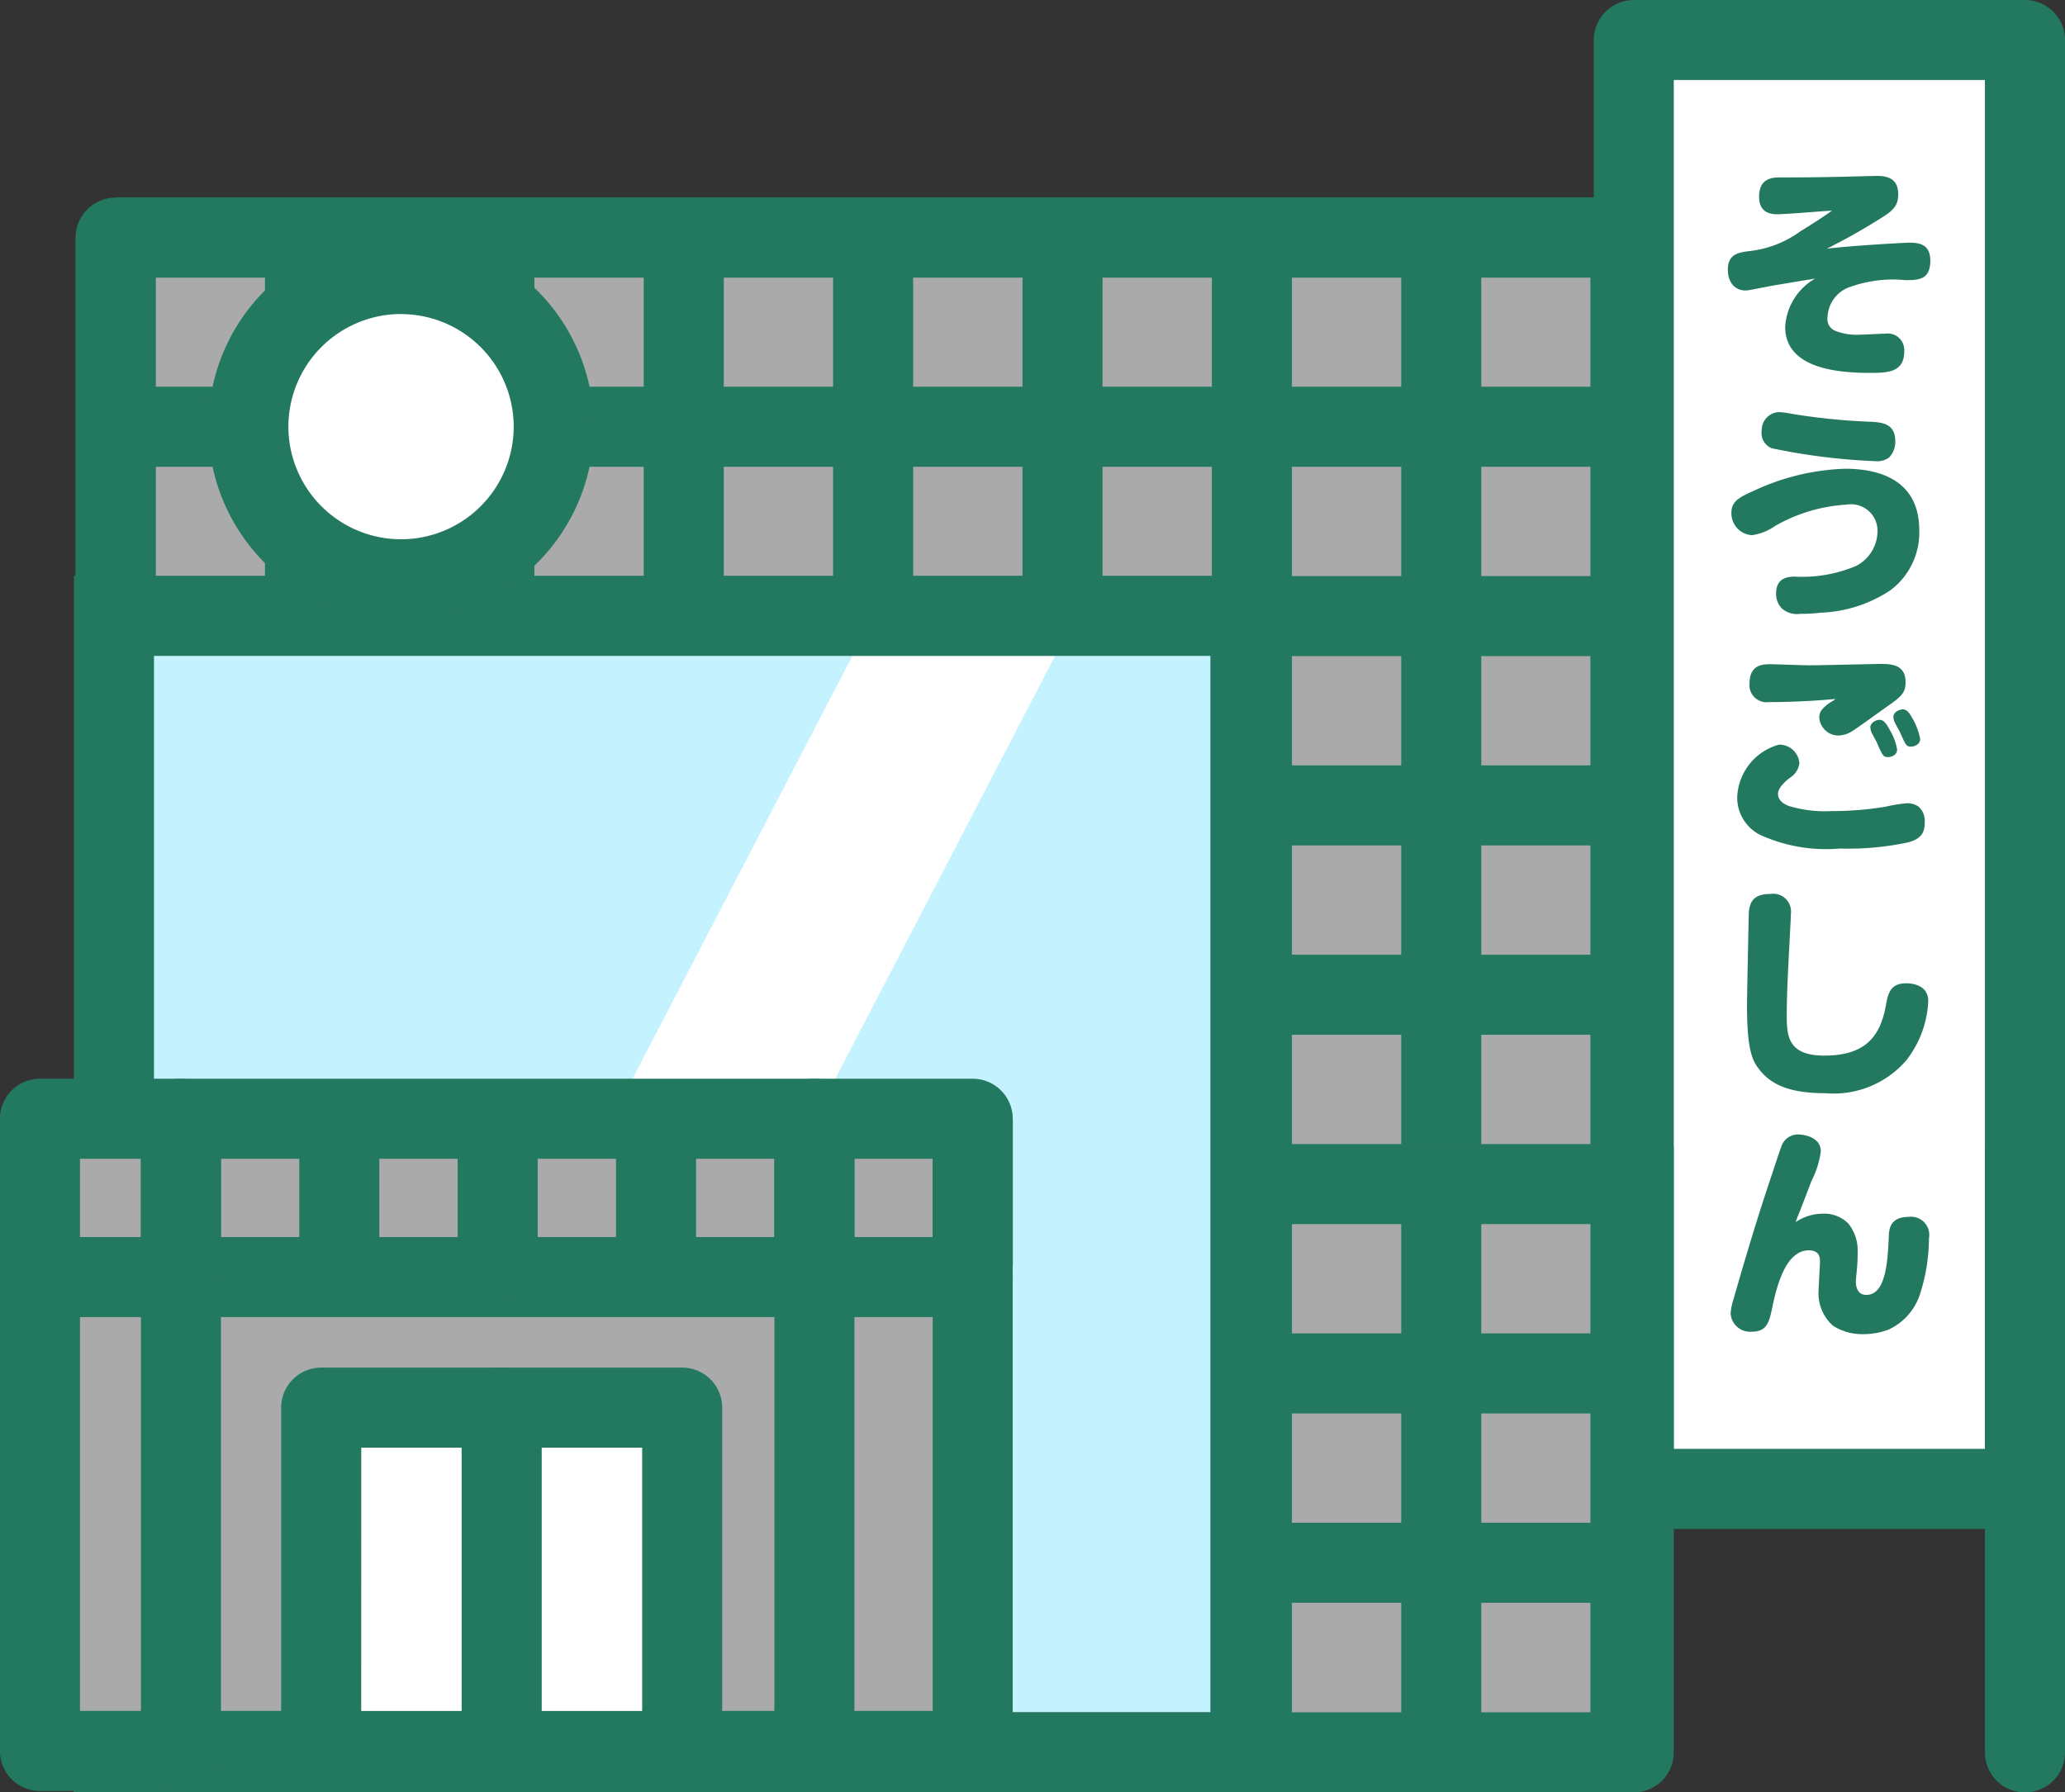 <svg xmlns="http://www.w3.org/2000/svg" width="107.479" height="93.309" viewBox="0 0 107.479 93.309"><rect x="0" y="0" width="107.479" height="93.309" fill="#333333" stroke="none"/><g transform="translate(-1988.173 4292.426)"><g transform="translate(1992.107 -4282.139)"><rect width="78.854" height="78.854" transform="translate(2.083 2.083)" fill="#aaa"/><path d="M2087.995-4160.028h-78.854a2.083,2.083,0,0,1-2.083-2.083v-78.854a2.084,2.084,0,0,1,2.083-2.083h78.854a2.084,2.084,0,0,1,2.083,2.083v78.854A2.083,2.083,0,0,1,2087.995-4160.028Zm-76.771-4.167h74.687v-74.687h-74.687Z" transform="translate(-2007.057 4243.049)" fill="#23795f"/></g><g transform="translate(1992.107 -4280.067)"><g transform="translate(68.997)"><rect width="4.167" height="78.854" fill="#23795f"/></g><g transform="translate(78.854)"><rect width="4.167" height="78.854" fill="#23795f"/></g><g transform="translate(0)"><rect width="4.167" height="78.854" fill="#23795f"/></g><g transform="translate(59.141)"><rect width="4.167" height="78.854" fill="#23795f"/></g><g transform="translate(49.284)"><rect width="4.167" height="78.854" fill="#23795f"/></g><g transform="translate(39.427)"><rect width="4.167" height="78.854" fill="#23795f"/></g><g transform="translate(29.57)"><rect width="4.167" height="78.854" fill="#23795f"/></g><g transform="translate(19.714)"><rect width="4.167" height="78.854" fill="#23795f"/></g><g transform="translate(9.857)"><rect width="4.167" height="78.854" fill="#23795f"/></g></g><g transform="translate(1994.136 -4282.15)"><g transform="translate(0.055 0)"><rect width="78.854" height="4.167" fill="#23795f"/></g><g transform="translate(0.055 9.857)"><rect width="78.854" height="4.167" fill="#23795f"/></g><g transform="translate(0.055 19.714)"><rect width="78.854" height="4.167" fill="#23795f"/></g><g transform="translate(0.055 29.57)"><rect width="78.854" height="4.167" fill="#23795f"/></g><g transform="translate(0.055 39.427)"><rect width="78.854" height="4.167" fill="#23795f"/></g><g transform="translate(0.055 49.284)"><rect width="78.854" height="4.167" fill="#23795f"/></g><g transform="translate(0.055 59.141)"><rect width="78.854" height="4.167" fill="#23795f"/></g><g transform="translate(0 21.824)"><path d="M2026.625-4109.553h-9.832v-28.806h9.832Zm-5.665-4.167h1.5v-20.472h-1.5Z" transform="translate(-2016.793 4138.359)" fill="#23795f"/></g></g><g transform="translate(1994.191 -4213.153)"><rect width="78.854" height="4.167" fill="#23795f"/></g><g transform="translate(1996.219 -4248.387)"><rect width="5.665" height="24.639" transform="translate(0 0)" fill="#aaa"/></g><g transform="translate(1994.102 -4260.359)"><rect width="59.153" height="59.153" transform="translate(0 0)" fill="#c4f3ff"/></g><g transform="translate(2019.711 -4260.359)"><path d="M2153.455-4138.515l-13.907,26.755H2150.1L2164-4138.509Z" transform="translate(-2139.548 4138.515)" fill="#fff"/></g><g transform="translate(1992.019 -4262.443)"><path d="M2069.951-4085.2h-63.319v-63.32h63.319Zm-59.153-4.167h54.986v-54.986H2010.8Z" transform="translate(-2006.632 4148.516)" fill="#23795f"/></g><g transform="translate(1988.173 -4236.267)"><rect width="48.546" height="32.913" transform="translate(2.083 2.083)" fill="#aaa"/><path d="M2038.8-3985.794h-48.547a2.083,2.083,0,0,1-2.083-2.083v-32.913a2.083,2.083,0,0,1,2.083-2.083H2038.8a2.083,2.083,0,0,1,2.083,2.083v32.913A2.083,2.083,0,0,1,2038.8-3985.794Zm-46.463-4.167h44.38v-28.746h-44.38Z" transform="translate(-1988.173 4022.873)" fill="#23795f"/></g><g transform="translate(1995.507 -4236.267)"><path d="M2025.457-3985.794a2.084,2.084,0,0,1-2.084-2.083v-32.913a2.083,2.083,0,0,1,2.084-2.083,2.083,2.083,0,0,1,2.083,2.083v32.913A2.083,2.083,0,0,1,2025.457-3985.794Z" transform="translate(-2023.373 4022.873)" fill="#23795f"/></g><g transform="translate(1988.173 -4228.024)"><g transform="translate(0)"><path d="M2038.8-3979.145h-48.547a2.083,2.083,0,0,1-2.083-2.083,2.083,2.083,0,0,1,2.083-2.083H2038.8a2.083,2.083,0,0,1,2.083,2.083A2.083,2.083,0,0,1,2038.8-3979.145Z" transform="translate(-1988.173 3983.311)" fill="#23795f"/></g></g><g transform="translate(1995.507 -4236.111)"><g transform="translate(24.728 0)"><path d="M2144.144-4010.629a2.084,2.084,0,0,1-2.083-2.083v-7.334a2.083,2.083,0,0,1,2.083-2.083,2.084,2.084,0,0,1,2.084,2.083v7.334A2.084,2.084,0,0,1,2144.144-4010.629Z" transform="translate(-2142.061 4022.13)" fill="#23795f"/></g><g transform="translate(32.97 0)"><path d="M2183.706-4010.629a2.084,2.084,0,0,1-2.083-2.083v-7.334a2.083,2.083,0,0,1,2.083-2.083,2.083,2.083,0,0,1,2.083,2.083v7.334A2.084,2.084,0,0,1,2183.706-4010.629Z" transform="translate(-2181.622 4022.13)" fill="#23795f"/></g><g transform="translate(41.213 0)"><path d="M2223.269-4010.629a2.084,2.084,0,0,1-2.083-2.083v-7.334a2.084,2.084,0,0,1,2.083-2.083,2.083,2.083,0,0,1,2.083,2.083v7.334A2.084,2.084,0,0,1,2223.269-4010.629Z" transform="translate(-2221.185 4022.13)" fill="#23795f"/></g><g transform="translate(0 0)"><path d="M2025.457-4010.629a2.084,2.084,0,0,1-2.084-2.083v-7.334a2.083,2.083,0,0,1,2.084-2.083,2.083,2.083,0,0,1,2.083,2.083v7.334A2.084,2.084,0,0,1,2025.457-4010.629Z" transform="translate(-2023.373 4022.13)" fill="#23795f"/></g><g transform="translate(16.485 0)"><path d="M2104.582-4010.629a2.084,2.084,0,0,1-2.083-2.083v-7.334a2.084,2.084,0,0,1,2.083-2.083,2.083,2.083,0,0,1,2.083,2.083v7.334A2.084,2.084,0,0,1,2104.582-4010.629Z" transform="translate(-2102.498 4022.13)" fill="#23795f"/></g><g transform="translate(8.243 0)"><path d="M2065.02-4010.629a2.084,2.084,0,0,1-2.084-2.083v-7.334a2.084,2.084,0,0,1,2.084-2.083,2.083,2.083,0,0,1,2.083,2.083v7.334A2.084,2.084,0,0,1,2065.02-4010.629Z" transform="translate(-2062.936 4022.13)" fill="#23795f"/></g></g><g transform="translate(2028.477 -4236.267)"><path d="M2183.706-3985.794a2.083,2.083,0,0,1-2.083-2.083v-32.913a2.083,2.083,0,0,1,2.083-2.083,2.083,2.083,0,0,1,2.083,2.083v32.913A2.083,2.083,0,0,1,2183.706-3985.794Z" transform="translate(-2181.622 4022.873)" fill="#23795f"/></g><g transform="translate(2002.806 -4221.229)"><rect width="18.789" height="17.876" transform="translate(2.084 2.083)" fill="#fff"/><path d="M2079.282-3928.656h-18.789a2.084,2.084,0,0,1-2.083-2.083v-17.876a2.084,2.084,0,0,1,2.083-2.083h18.789a2.083,2.083,0,0,1,2.083,2.083v17.876A2.084,2.084,0,0,1,2079.282-3928.656Zm-16.706-4.167H2077.2v-13.709h-14.622Z" transform="translate(-2058.409 3950.699)" fill="#23795f"/></g><g transform="translate(2012.201 -4221.229)"><path d="M2105.585-3928.587a2.083,2.083,0,0,1-2.084-2.083v-17.945a2.083,2.083,0,0,1,2.084-2.083,2.083,2.083,0,0,1,2.083,2.083v17.945A2.083,2.083,0,0,1,2105.585-3928.587Z" transform="translate(-2103.501 3950.699)" fill="#23795f"/></g><g transform="translate(2071.123 -4292.426)"><rect width="20.361" height="75.43" transform="translate(2.083 2.083)" fill="#fff"/><path d="M2408.757-4212.829H2388.4a2.084,2.084,0,0,1-2.083-2.084v-75.429a2.083,2.083,0,0,1,2.083-2.083h20.361a2.083,2.083,0,0,1,2.083,2.083v75.429A2.084,2.084,0,0,1,2408.757-4212.829ZM2390.48-4217h16.194v-71.262H2390.48Z" transform="translate(-2386.313 4292.426)" fill="#23795f"/></g><g transform="translate(2091.485 -4234.682)"><line y1="31.398" transform="translate(2.083 2.083)" fill="#fff"/><path d="M2486.13-3979.7a2.083,2.083,0,0,1-2.083-2.083v-31.4a2.083,2.083,0,0,1,2.083-2.083,2.084,2.084,0,0,1,2.084,2.083v31.4A2.083,2.083,0,0,1,2486.13-3979.7Z" transform="translate(-2484.047 4015.268)" fill="#23795f"/></g><g transform="translate(2071.121 -4234.682)"><line y1="31.398" transform="translate(2.083 2.083)" fill="#fff"/><path d="M2388.391-3979.7a2.083,2.083,0,0,1-2.084-2.083v-31.4a2.084,2.084,0,0,1,2.084-2.083,2.084,2.084,0,0,1,2.083,2.083v31.4A2.083,2.083,0,0,1,2388.391-3979.7Z" transform="translate(-2386.307 4015.268)" fill="#23795f"/></g><g transform="translate(2078.106 -4283.273)"><path d="M2429.208-4245.015c.452,0,1.16,0,1.16.928,0,1.021-.626,1.021-1.311,1.021a6.558,6.558,0,0,0-2.808.336,1.724,1.724,0,0,0-1.23,1.589.656.656,0,0,0,.417.72,2.958,2.958,0,0,0,1.149.2c.232,0,1.241-.058,1.45-.058a.859.859,0,0,1,.975.928c0,1.114-.905,1.114-1.833,1.114-1.845,0-4.363-.313-4.363-2.4a3.1,3.1,0,0,1,1.555-2.507c-.371.058-1.984.325-2.309.383-.174.035-.882.174-1.033.2a1.516,1.516,0,0,1-.279.035c-.476,0-.917-.336-.917-1.091,0-.812.569-.894,1.149-.963a5.531,5.531,0,0,0,2.634-1.033c.662-.406,1.114-.7,1.636-1.067-.1-.012-2.39.186-2.843.186-.51,0-.951-.186-.951-.917,0-.8.476-1,1.021-1,1.682,0,3.005-.023,4.607-.069.2,0,.429-.011.522-.011.685,0,1.091.255,1.091.951,0,.487-.151.789-.824,1.2a31.9,31.9,0,0,1-2.889,1.636C2426.574-4244.888,2429.173-4245.015,2429.208-4245.015Z" transform="translate(-2419.832 4248.496)" fill="#23795f"/></g><g transform="translate(2078.292 -4270.972)"><path d="M2428.986-4180.171a7.04,7.04,0,0,1-3.632,1.161,8.685,8.685,0,0,1-1.044.058,1.2,1.2,0,0,1-.963-.279,1.093,1.093,0,0,1-.3-.777c0-.835.627-.87.952-.882a7.206,7.206,0,0,0,3.214-.556,2.058,2.058,0,0,0,1.114-1.822,1.38,1.38,0,0,0-1.613-1.369,8.463,8.463,0,0,0-3.725,1.114,2.722,2.722,0,0,1-1.2.476,1.135,1.135,0,0,1-1.068-1.16c0-.534.3-.778,1.114-1.126a12.044,12.044,0,0,1,4.8-1.172c2.019,0,3.864.743,3.864,3.2A3.753,3.753,0,0,1,2428.986-4180.171Zm-5.767-9.283a4.247,4.247,0,0,1,.592.081,32.859,32.859,0,0,0,4.038.417c.638.024,1.4.058,1.4,1a1.171,1.171,0,0,1-.325.87,1.07,1.07,0,0,1-.719.187,32.486,32.486,0,0,1-5.384-.673.854.854,0,0,1-.522-.94A.936.936,0,0,1,2423.219-4189.454Z" transform="translate(-2420.724 4189.454)" fill="#23795f"/></g><g transform="translate(2078.594 -4257.859)"><path d="M2431.084-4117.23a14.894,14.894,0,0,1-3.562.325,8.318,8.318,0,0,1-4.154-.708,2.18,2.18,0,0,1-1.2-1.937,2.958,2.958,0,0,1,2.17-2.762,1.039,1.039,0,0,1,1.067.963,1.028,1.028,0,0,1-.487.754c-.185.151-.626.5-.626.847,0,.406.429.58.6.638a6.544,6.544,0,0,0,2.2.255,16.994,16.994,0,0,0,2.82-.232,7.49,7.49,0,0,1,1.067-.174,1.046,1.046,0,0,1,.615.162.98.98,0,0,1,.336.789C2431.942-4117.683,2431.71-4117.416,2431.084-4117.23Zm-7.264-7.3a.888.888,0,0,1-1.01-.963c0-1.009.719-1.009,1.125-1.009.093,0,1.671.058,1.984.058.592,0,3.33-.07,3.713-.07.487,0,1.3,0,1.3.94,0,.592-.232.766-1.044,1.334-.267.187-1.474,1.068-1.729,1.219a1.386,1.386,0,0,1-.708.232,1,1,0,0,1-1.01-.939c0-.3.151-.465.464-.708.058-.046.337-.209.383-.256C2426.14-4124.587,2424.98-4124.529,2423.82-4124.529Zm5.314,1.508a.675.675,0,0,1-.034-.2c0-.232.29-.383.476-.383s.325.127.545.545a2.907,2.907,0,0,1,.371,1c0,.313-.336.395-.476.395-.244,0-.279-.07-.592-.79C2429.378-4122.545,2429.157-4122.928,2429.134-4123.021Zm1.2-.545a.674.674,0,0,1-.035-.2c0-.232.3-.383.488-.383.208,0,.336.162.545.545a3.212,3.212,0,0,1,.36,1c0,.267-.279.394-.476.394-.244,0-.267-.058-.592-.789C2430.573-4123.09,2430.353-4123.484,2430.329-4123.566Z" transform="translate(-2422.172 4126.513)" fill="#23795f"/></g><g transform="translate(2079.104 -4245.883)"><path d="M2426.9-4067.975c0,.012,0,.174-.012.383-.116,2.251-.2,3.609-.2,4.931,0,1.044.093,2.042,1.95,2.042,2.053,0,2.889-.905,3.2-2.564.116-.65.22-1.2,1.067-1.2.151,0,1.148.011,1.148.928a5.388,5.388,0,0,1-1.148,3.087,4.991,4.991,0,0,1-4.212,1.706c-1.822,0-2.831-.429-3.458-1.265-.313-.406-.615-.928-.615-3.26,0-.777.093-4.815.093-4.908.058-.522.244-.94,1.125-.94A.928.928,0,0,1,2426.9-4067.975Z" transform="translate(-2424.622 4069.031)" fill="#23795f"/></g><g transform="translate(2078.246 -4233.373)"><path d="M2425.305-4004.854a1.766,1.766,0,0,1,1.323.511,2.232,2.232,0,0,1,.487,1.485,9.581,9.581,0,0,1-.07,1.2c-.011.151-.023.278-.023.325,0,.383.139.708.545.708,1.033,0,1.114-1.8,1.172-3.086.012-.3.047-.975,1.021-.975a.948.948,0,0,1,1.067,1.114,9.656,9.656,0,0,1-.476,2.936,3.074,3.074,0,0,1-1.613,1.81,3.589,3.589,0,0,1-1.334.244,2.807,2.807,0,0,1-1.578-.441,2.264,2.264,0,0,1-.742-1.868c0-.232.07-1.265.07-1.474,0-.163,0-.58-.58-.58-1.219,0-1.683,1.891-1.926,3.086-.151.7-.29,1.149-1.045,1.149a1.018,1.018,0,0,1-1.1-.928,3.023,3.023,0,0,1,.162-.8c.615-2.158,1.265-4.316,1.985-6.451.081-.244.417-1.277.487-1.439a.908.908,0,0,1,.9-.65c.162,0,1.16.081,1.16.882a4.713,4.713,0,0,1-.487,1.543c-.44,1.149-.487,1.288-.7,1.81a2.873,2.873,0,0,0-.116.325A2.528,2.528,0,0,1,2425.305-4004.854Z" transform="translate(-2420.501 4008.985)" fill="#23795f"/></g><g transform="translate(1999.016 -4280.241)"><circle cx="7.948" cy="7.948" r="7.948" transform="translate(2.083 2.083)" fill="#fff"/><path d="M2050.246-4213.881a10.042,10.042,0,0,1-10.031-10.031,10.042,10.042,0,0,1,10.031-10.031,10.043,10.043,0,0,1,10.031,10.031A10.043,10.043,0,0,1,2050.246-4213.881Zm0-15.9a5.871,5.871,0,0,0-5.864,5.864,5.87,5.87,0,0,0,5.864,5.864,5.871,5.871,0,0,0,5.864-5.864A5.871,5.871,0,0,0,2050.246-4229.776Z" transform="translate(-2040.215 4233.943)" fill="#23795f"/></g></g></svg>